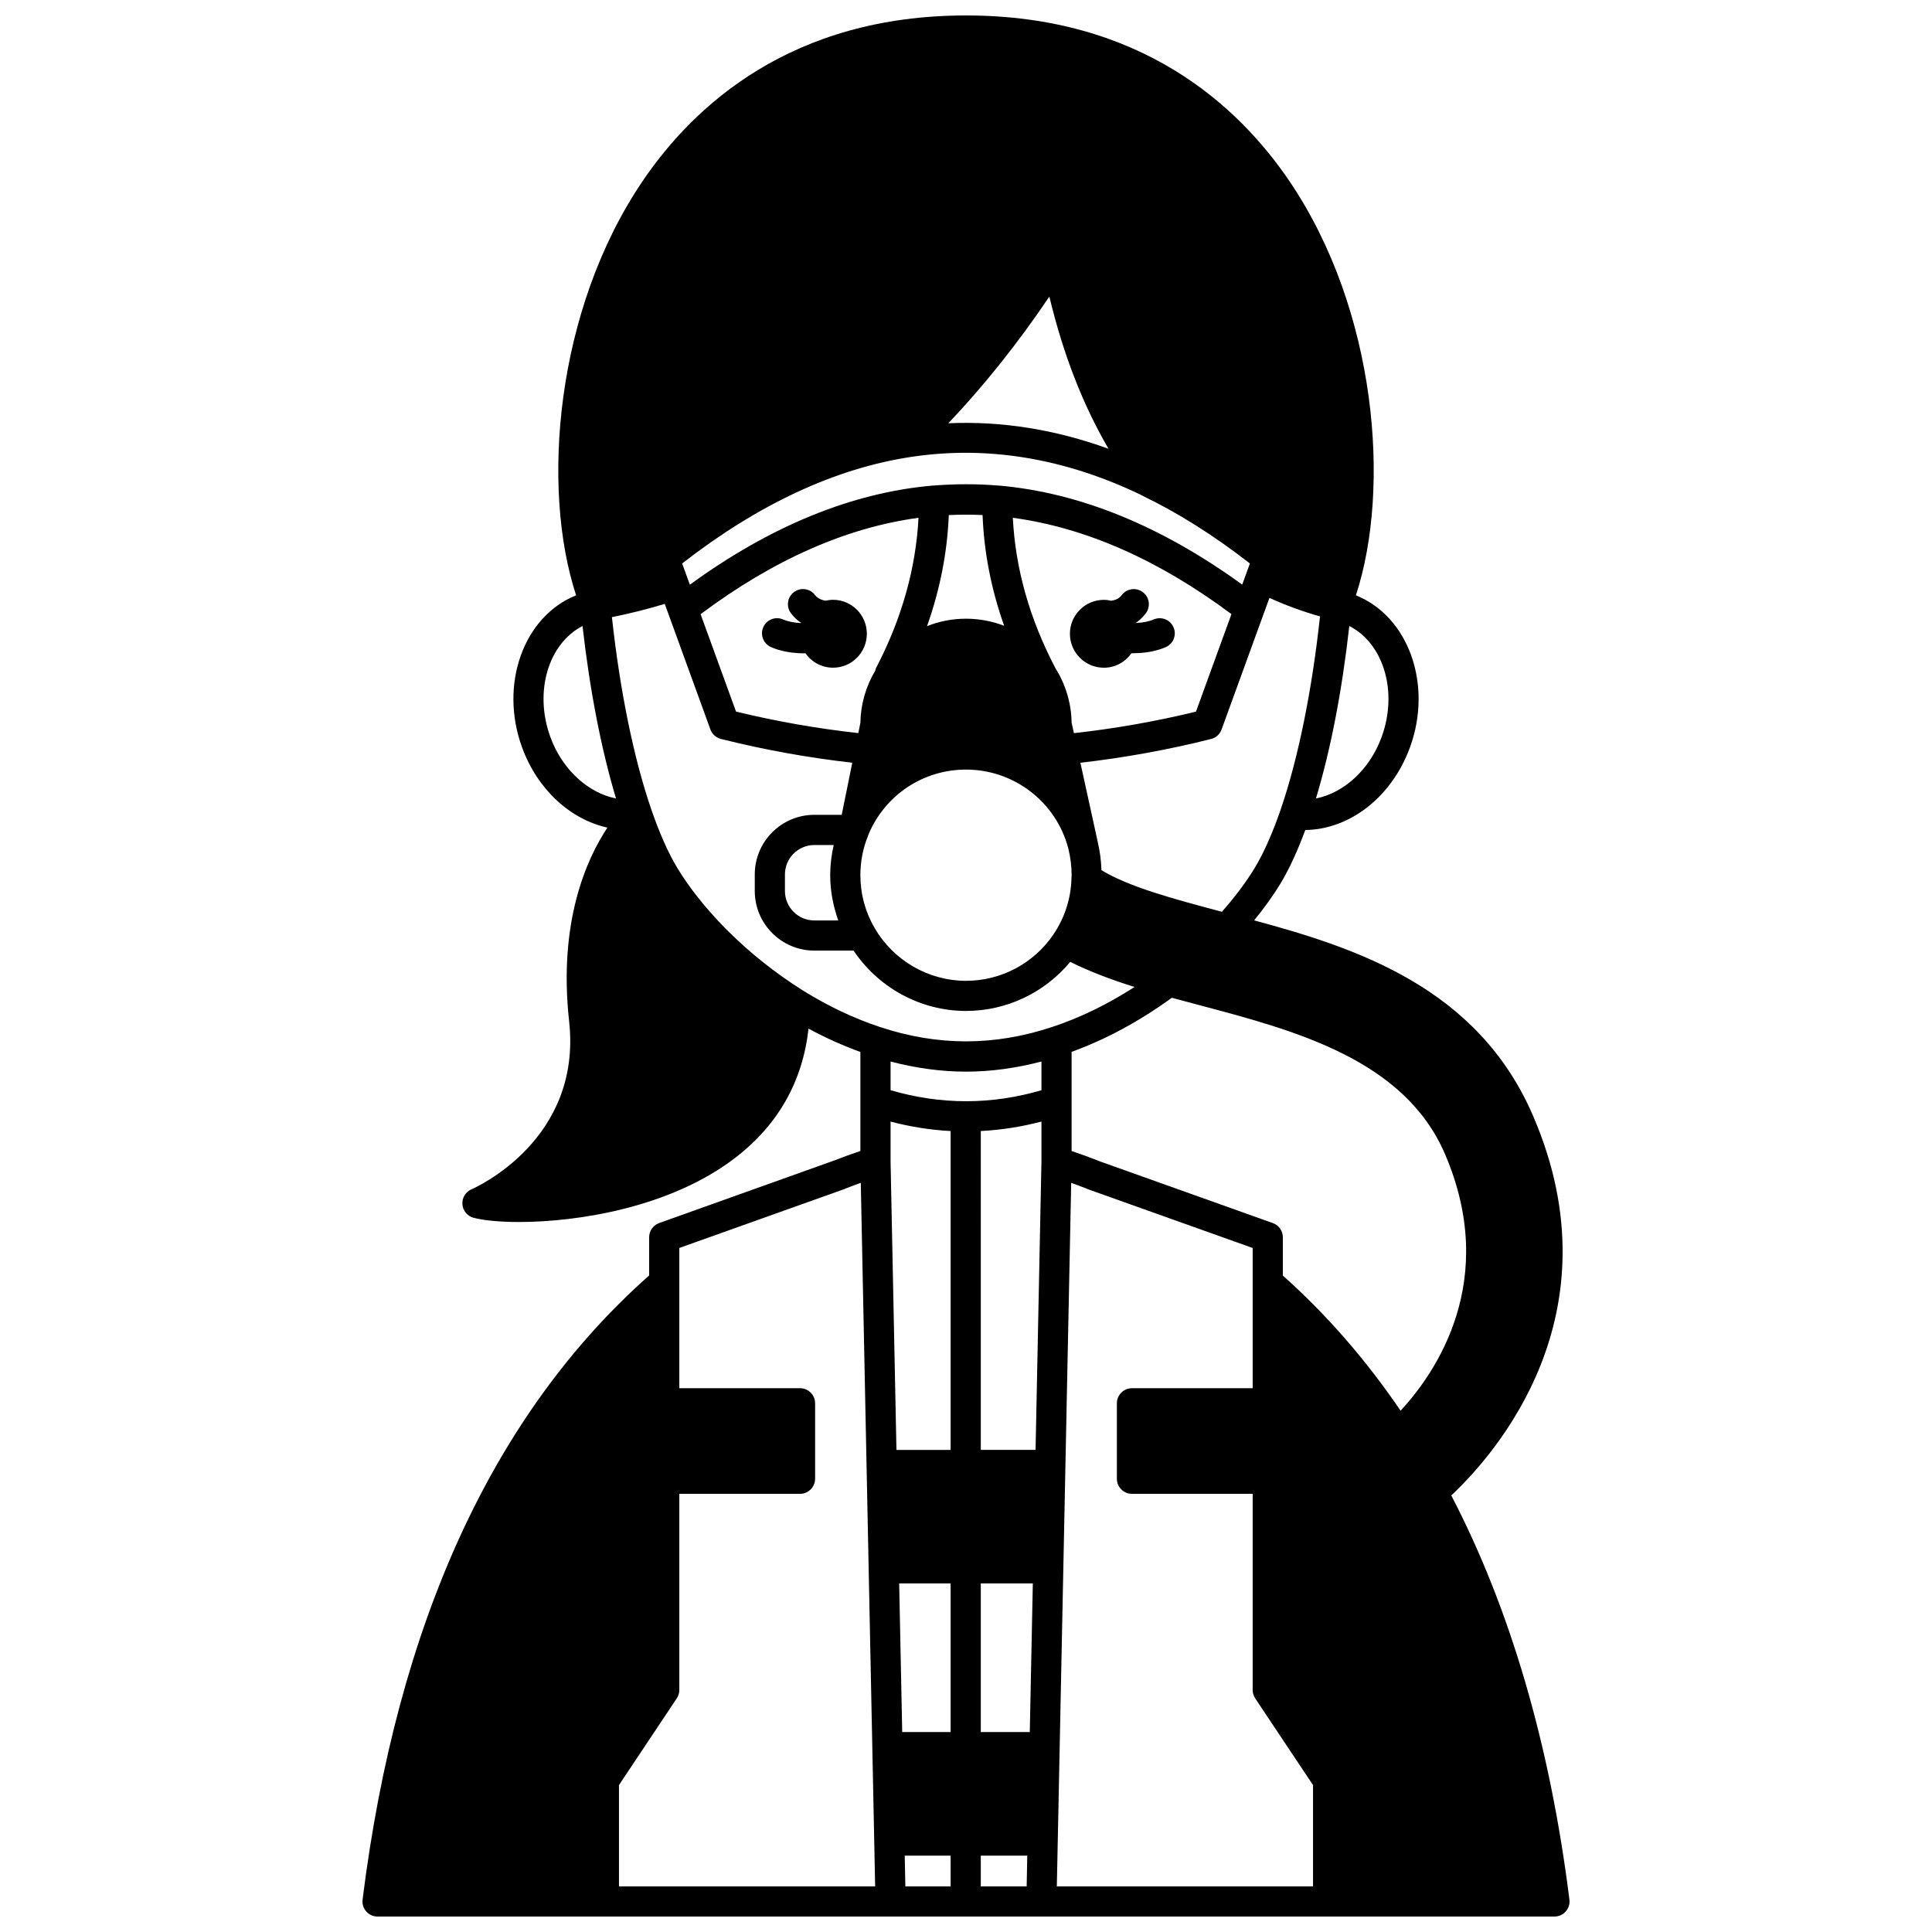 <?xml version="1.0" encoding="UTF-8"?>
<!-- Uploaded to: ICON Repo, www.svgrepo.com, Generator: ICON Repo Mixer Tools -->
<svg width="800px" height="800px" version="1.1" viewBox="144 144 512 512" xmlns="http://www.w3.org/2000/svg">
 <defs>
  <clipPath id="a">
   <path d="m240 148.09h320v503.81h-320z"/>
  </clipPath>
 </defs>
 <g clip-path="url(#a)">
  <path d="m528.61 540.31c11.543-10.848 44.344-47.824 21.73-100.46-14.559-33.996-46.566-44.543-73.977-51.945 2.684-3.285 5.086-6.617 7.031-9.836 2.269-3.769 4.453-8.539 6.523-14.102 11.793-0.156 22.887-8.719 27.719-21.848 6.117-16.672-0.332-34.762-14.312-40.348 9.328-28.41 5.551-75.543-17.586-109.73-13.57-20.047-39.457-43.945-85.738-43.945-46.285 0-72.172 23.898-85.738 43.949-23.133 34.184-26.91 81.305-17.586 109.72-14 5.625-20.418 23.703-14.305 40.359 4.121 11.199 12.816 19.027 22.594 21.203-5.512 8.324-13.051 24.957-10.141 51.344 3.457 31.371-24.684 43.992-25.875 44.512-1.566 0.672-2.535 2.262-2.41 3.965 0.125 1.699 1.316 3.137 2.957 3.574 2.531 0.672 6.773 1.121 12.066 1.121 15.539 0 40.148-3.84 57.297-17.023 11.359-8.734 17.852-20.227 19.406-34.223 4.496 2.441 9.094 4.484 13.742 6.184v26.246c-2.316 0.785-4.559 1.582-6.707 2.43-0.02 0.008-0.031 0.023-0.051 0.031s-0.035 0.004-0.055 0.012l-46.512 16.621c-1.59 0.574-2.652 2.082-2.652 3.773v10.121c-41.246 36.527-66.809 92.137-75.941 165.4-0.145 1.137 0.211 2.277 0.973 3.144 0.754 0.855 1.848 1.348 2.996 1.348h311.88c1.148 0 2.238-0.492 3-1.352 0.758-0.859 1.113-2.004 0.973-3.144-5.148-41.129-15.711-77.109-31.305-107.1zm-171.83-133.82c-7.398-4.637-14.473-10.301-20.469-16.375-5.293-5.367-9.734-10.957-12.855-16.164-2.371-3.934-4.672-9.117-6.84-15.395-4.672-13.566-8.336-31.574-10.449-51 4.766-0.965 9.441-2.141 14-3.519l12.098 33.277c0.457 1.246 1.496 2.188 2.781 2.512 11.547 2.902 23.23 4.988 34.816 6.309l-2.801 13.805-7.246-0.004c-8.707 0-15.793 7.086-15.793 15.793v4.398c0 8.707 7.086 15.793 15.793 15.793h10.391c6.637 9.891 17.805 15.992 29.793 15.992 10.75 0 20.824-4.82 27.629-13.004 5.316 2.644 11.117 4.809 17.035 6.648-7.16 4.625-14.508 8.199-21.922 10.637-15.273 5.039-30.199 5.039-45.473 0-6.981-2.309-13.875-5.578-20.488-9.703zm78.379 45.172c-0.008-0.004-0.012-0.012-0.02-0.012-0.051-0.023-0.391-0.168-0.445-0.188-2.156-0.852-4.394-1.648-6.707-2.43v-26.277c9.066-3.293 17.973-8.09 26.559-14.336l7.25 1.941c25.492 6.758 54.379 14.418 65.16 39.52 14.352 33.488-2.394 57.82-11.781 67.973-9.156-13.445-19.609-25.488-31.207-35.812v-10.148c0-1.691-1.062-3.199-2.656-3.766zm-31.238-7.926c5.363-0.281 10.734-1.105 16.074-2.508v10.59l-1.559 76.41h-14.516zm0 159.27v-39.387h13.789l-0.805 39.387zm-7.996-39.383v39.387h-12.828l-0.805-39.387zm4.078-255.66c-3.598 0-7.09 0.684-10.324 1.969 3.434-9.699 5.367-19.539 5.762-29.434 3.062-0.141 6.047-0.141 8.953-0.008 0.375 9.867 2.293 19.684 5.719 29.355-3.172-1.223-6.594-1.883-10.109-1.883zm8.621-35.289c-0.105-0.008-0.219-0.004-0.324-0.012h-0.008-0.008-0.004c-5.301-0.441-10.91-0.445-16.703 0h-0.008c-0.004 0-0.008 0.004-0.012 0.004-0.113 0.008-0.219 0.004-0.332 0.012-21.441 1.852-43.078 10.742-64.402 26.273l-2.047-5.625c20.164-15.691 40.539-25.184 60.602-28.227 20.141-3.074 40.617 0.285 60.855 9.984 0.148 0.098 0.305 0.188 0.469 0.266 9.414 4.512 19 10.551 28.535 17.977l-2.039 5.609c-21.383-15.523-43.082-24.41-64.574-26.262zm29.152-9.738c-14.113-5.121-28.32-7.394-42.453-6.769 9.371-9.875 18.344-21.078 26.77-33.566 3.66 15.273 8.91 28.77 15.684 40.336zm-50.359 18.285c-0.699 13.438-4.465 26.82-11.273 39.844-0.113 0.211-0.125 0.445-0.191 0.664-2.484 4.18-3.867 8.91-3.938 13.809l-0.555 2.742c-10.77-1.195-21.641-3.082-32.402-5.699l-9.391-25.816c19.234-14.395 38.633-22.965 57.75-25.543zm-21.266 106.71h-6.336c-4.297 0-7.797-3.5-7.797-7.797v-4.398c0-4.297 3.5-7.797 7.797-7.797h5.125c-0.59 2.59-0.926 5.258-0.926 7.996 0 4.137 0.777 8.184 2.137 11.996zm9.625 1.969c-2.461-4.176-3.766-9.004-3.766-13.965 0-3.656 0.68-7.148 2.016-10.387 0.062-0.156 0.117-0.312 0.16-0.469 4.402-10.422 14.492-17.133 25.812-17.133 12.746 0 23.898 8.605 27.105 20.867 0.598 2.418 0.887 4.742 0.887 7.121 0 0.152 0.008 0.285-0.035 0.82-0.137 5.332-1.793 10.484-4.789 14.891-5.227 7.691-13.887 12.281-23.164 12.281-9.949 0-19.227-5.363-24.227-14.027zm52.211-54.398c-0.078-5.137-1.57-10.098-4.281-14.406-0.008-0.012-0.004-0.023-0.012-0.035-6.84-13.02-10.609-26.402-11.281-39.84 19.191 2.582 38.645 11.145 57.934 25.527l-9.402 25.844c-10.742 2.617-21.602 4.508-32.348 5.703zm-27.984 92.496c6.586 0 13.285-0.926 19.992-2.684v7.606c-13.18 3.859-26.52 3.922-39.984-0.004v-7.598c6.703 1.75 13.41 2.68 19.992 2.68zm-4.078 15.746v84.496h-14.355l-1.559-76.414v-10.594c5.32 1.402 10.637 2.223 15.914 2.512zm-12.16 192.02h12.16v8.156h-11.996zm20.156 0h12.32l-0.164 8.156h-12.156zm20.398-3.941c0-0.02 0.012-0.035 0.012-0.055 0-0.016-0.008-0.027-0.008-0.043l0.504-24.68c0-0.008 0.004-0.016 0.004-0.027 0-0.008-0.004-0.012-0.004-0.02l0.965-47.262c0-0.035 0.02-0.062 0.02-0.102 0-0.027-0.016-0.051-0.016-0.078l2.082-102.09c1.348 0.484 2.68 0.98 4.012 1.508 0.043 0.02 0.359 0.156 0.406 0.172 0.027 0.012 0.051 0.004 0.078 0.016 0.023 0.008 0.039 0.031 0.066 0.039l43.531 15.527v37.164h-31.988c-2.207 0-4 1.793-4 4v19.992c0 2.207 1.793 4 4 4h31.988v51.98c0 0.789 0.234 1.562 0.672 2.219l15.324 22.98v26.859h-67.895zm43.504-246.19c-13.109-3.488-24.512-6.551-31.922-11.023-0.094-2.5-0.387-4.973-1.008-7.539-0.004-0.02 0.004-0.039 0-0.059l-4.578-20.871c11.523-1.32 23.152-3.406 34.637-6.301 1.285-0.324 2.328-1.262 2.777-2.512l12.684-34.879c4.269 1.953 8.758 3.582 13.402 4.91-2.102 19.477-5.734 37.445-10.34 50.93-0.012 0.031-0.02 0.062-0.031 0.102-0.02 0.055-0.035 0.121-0.055 0.176-2.18 6.293-4.481 11.473-6.84 15.398-2.293 3.789-5.305 7.785-8.727 11.668zm42.301-46.254c-3.188 8.656-10.047 14.785-17.387 16.227 3.906-12.91 6.918-28.516 8.844-45.707 9.098 4.648 12.969 17.418 8.543 29.48zm-220.25 0.004c-4.418-12.051-0.566-24.816 8.5-29.477 1.914 16.922 4.988 32.793 8.883 45.699-7.332-1.445-14.195-7.566-17.383-16.223zm77.91 119.73 0.473-0.203c1.254-0.496 2.547-0.973 3.859-1.445l3.809 186.46h-67.891v-26.859l15.32-22.984c0.438-0.656 0.672-1.426 0.672-2.219v-51.98h31.988c2.207 0 4-1.793 4-4v-19.992c0-2.207-1.793-4-4-4h-31.988v-37.164z"/>
 </g>
 <path d="m449.79 308.15c-1.258 0.531-2.856 0.859-4.606 0.934-0.051 0.004-0.098-0.004-0.152 0-0.008-0.02-0.012-0.039-0.02-0.059 0.125-0.082 0.246-0.129 0.371-0.219 0.895-0.688 1.641-1.441 2.273-2.289 1.328-1.766 0.969-4.273-0.801-5.598-1.77-1.328-4.273-0.965-5.598 0.801-0.203 0.27-0.438 0.5-0.715 0.715-0.613 0.457-1.332 0.664-2.019 0.77-0.645-0.148-1.305-0.242-1.988-0.242-4.957 0-8.996 4.039-8.996 8.996s4.039 8.996 8.996 8.996c3.016 0 5.668-1.52 7.305-3.824 0.59 0 1.184-0.02 1.77-0.059 2.602-0.105 5.117-0.641 7.273-1.547 2.035-0.859 2.992-3.203 2.133-5.238-0.859-2.039-3.188-2.996-5.227-2.137z"/>
 <path d="m348.32 315.49c2.559 1.133 5.383 1.5 7.328 1.613 0.469 0.023 0.941 0.035 1.414 0.035 0.129 0 0.25-0.016 0.379-0.02 1.625 2.301 4.277 3.828 7.324 3.828 4.957 0 8.957-4.039 8.957-8.996s-4-8.996-8.957-8.996c-0.688 0-1.348 0.094-1.992 0.234-0.695-0.109-1.434-0.328-2.082-0.812-0.281-0.199-0.488-0.398-0.684-0.664-1.324-1.762-3.824-2.129-5.598-0.801-1.766 1.324-2.125 3.832-0.801 5.598 0.688 0.918 1.488 1.695 2.363 2.324 0.105 0.078 0.215 0.117 0.324 0.191-0.012 0.027-0.016 0.059-0.027 0.09-0.066-0.004-0.125 0.004-0.188 0-1.781-0.105-3.391-0.441-4.535-0.945-2.019-0.891-4.379 0.023-5.269 2.043-0.887 2.016 0.027 4.383 2.043 5.277z"/>
</svg>